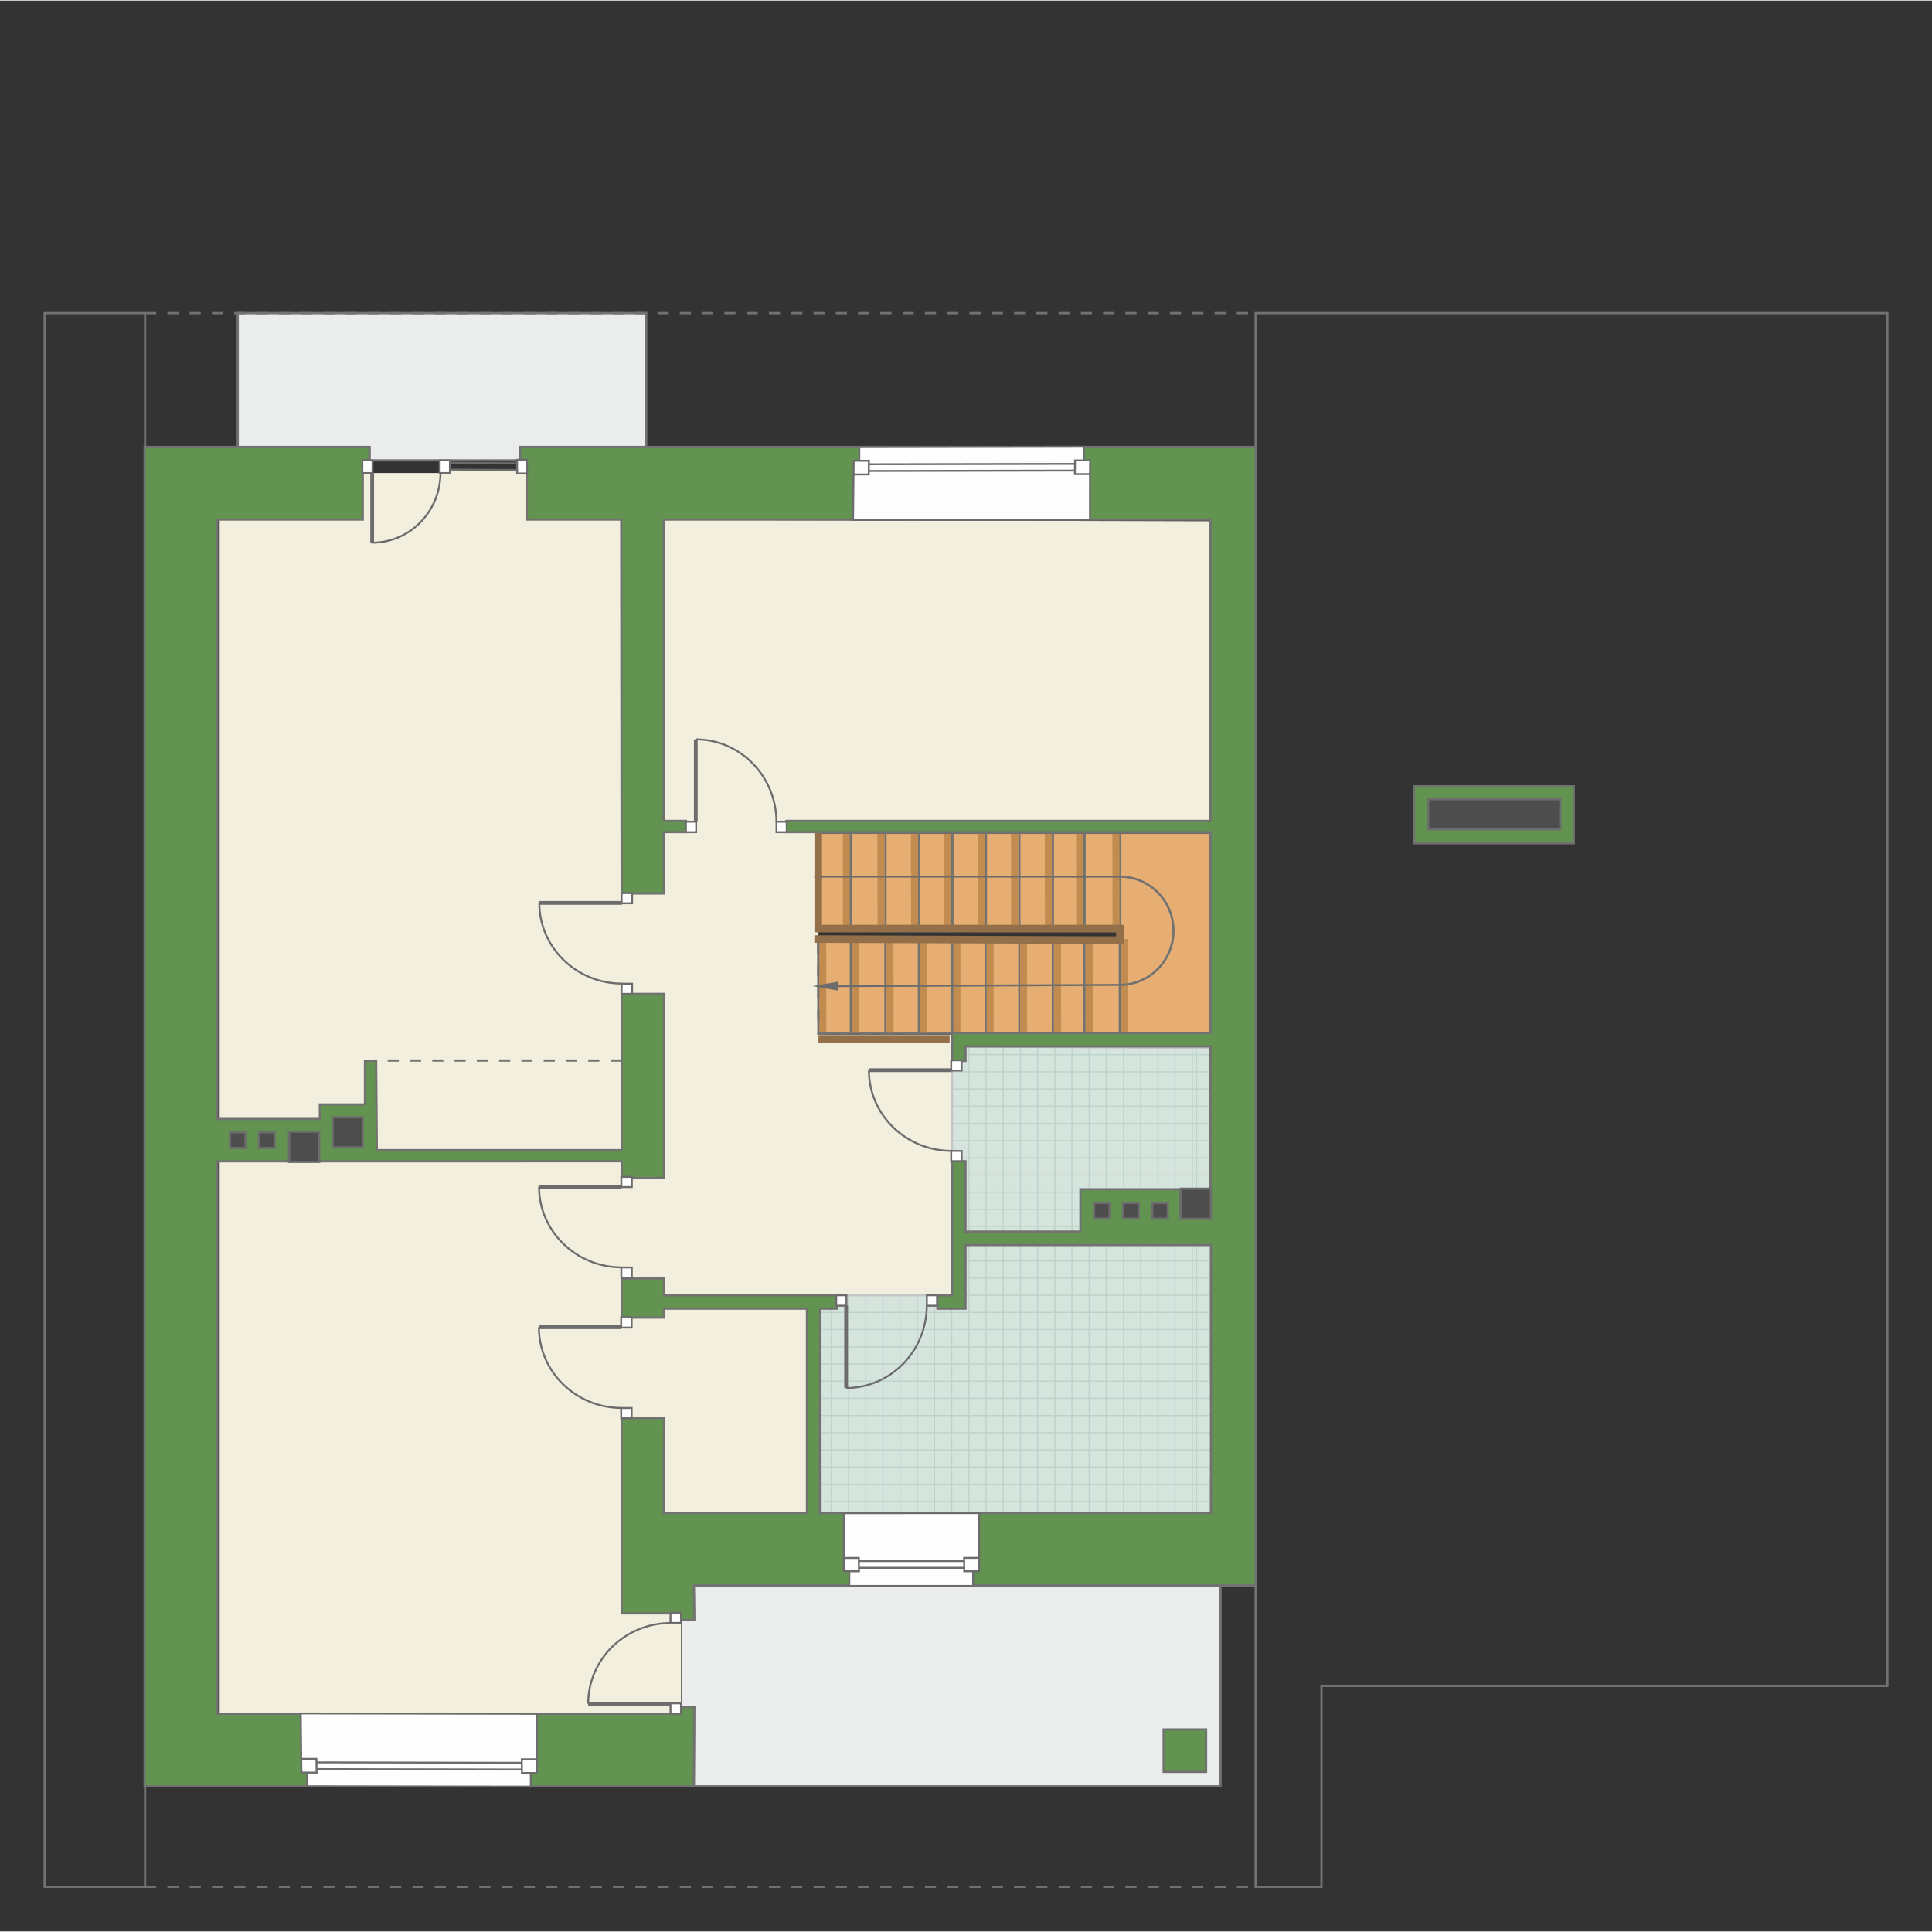 <?xml version="1.0" encoding="UTF-8"?>
<!DOCTYPE svg PUBLIC "-//W3C//DTD SVG 1.1//EN" "http://www.w3.org/Graphics/SVG/1.1/DTD/svg11.dtd">
<!-- Creator: CorelDRAW 2018 (64-Bit) -->
<svg xmlns="http://www.w3.org/2000/svg" xml:space="preserve" width="500px" height="500px" version="1.1" style="shape-rendering:geometricPrecision; text-rendering:geometricPrecision; image-rendering:optimizeQuality; fill-rule:evenodd; clip-rule:evenodd"
viewBox="0 0 416.23 415.99"
 xmlns:xlink="http://www.w3.org/1999/xlink">
 <rect x="0" y="0" width="416.23" height="415.99" fill="#333333" stroke="none"/>
 <defs>
  <style type="text/css">
   <![CDATA[
    .str7 {stroke:#6C6C6C;stroke-width:0.81;stroke-miterlimit:22.926}
    .str6 {stroke:#94704A;stroke-width:1.63;stroke-miterlimit:22.926}
    .str5 {stroke:#6C6C6C;stroke-width:0.41;stroke-miterlimit:22.926}
    .str2 {stroke:#C5C6C6;stroke-width:0.48;stroke-miterlimit:22.926}
    .str0 {stroke:#727271;stroke-width:0.48;stroke-miterlimit:22.926}
    .str3 {stroke:#6C6C6C;stroke-width:0.48;stroke-miterlimit:22.926}
    .str1 {stroke:#BDD2C8;stroke-width:0.24;stroke-miterlimit:22.926}
    .str4 {stroke:#727271;stroke-width:0.48;stroke-miterlimit:22.926;stroke-dasharray:2.4 2.4}
    .fil3 {fill:none}
    .fil10 {fill:#FEFEFE}
    .fil0 {fill:#EBECEC}
    .fil1 {fill:#F2EFDE}
    .fil2 {fill:#D6E4DE}
    .fil9 {fill:#4D4D4D}
    .fil8 {fill:#629351}
    .fil7 {fill:#6C6C6C}
    .fil5 {fill:#C28B50}
    .fil4 {fill:#E6AE73}
    .fil6 {fill:white}
   ]]>
  </style>
   <clipPath id="id0">
    <path d="M260.68 225.65l0.12 71.31 9.62 0 0 21.65 -9.62 0 0 7.21 -83.94 0.26 -0.12 -44.27 3.6 0 0 -2.88 21.64 0 0 2.88 6.02 -0.06 0 -31.68 -2.89 0 0 -21.7 2.89 0.06 0 -3.12 52.68 0.34z"/>
   </clipPath>
 </defs>
 <g id="ПОЛ">
  <path id="Терраса" class="fil0 str0" d="M262.96 341.45l0 43.28c-44.49,0 -71.33,0 -113.49,0l0.09 -17.07 -2.88 0 0 -18.76 2.88 0 -0.09 -7.45c40.09,0 71.51,0 113.49,0z"/>
  <polygon id="Терраса_0" class="fil0 str0" points="139.22,67.33 139.22,96.18 112.06,96.18 112.06,99.07 79.6,99.07 79.6,96.18 51.22,96.18 51.22,67.33 "/>
  <polygon id="ламинат" class="fil1" points="260.77,112.17 113.5,111.81 113.54,101.89 111.42,101.89 111.41,101.13 96.93,101.05 96.93,101.8 78.15,101.8 78.15,111.81 47.32,111.91 47.32,369.2 146.68,369.1 146.68,347.46 133.93,347.46 133.87,305.38 143.07,305.38 142.97,325.82 173.85,325.82 173.85,278.82 205.11,278.93 205.11,222.42 176.33,222.58 176.33,176.9 260.8,176.74 "/>
  <polygon class="fil2" points="260.68,225.65 260.8,296.96 270.42,296.96 270.42,318.61 260.8,318.61 260.8,325.82 176.86,326.08 176.74,281.81 180.34,281.81 180.34,278.93 201.98,278.93 201.98,281.81 208,281.75 208,250.07 205.11,250.07 205.11,228.37 208,228.43 208,225.31 "/>
  <g style="clip-path:url(#id0)">
   <g id="_1602857873760">
    <path id="1" class="fil3 str1" d="M271.1 312.25l-154.09 0m154.09 3.7l-154.09 0m154.09 3.71l-154.09 0m154.09 3.7l-154.09 0m154.09 3.7l-154.09 0m154.09 3.7l-154.09 0m154.09 3.71l-154.09 0m154.09 3.7l-154.09 0m154.1 -55.54l-154.09 0m154.09 3.7l-154.09 0m154.09 3.71l-154.09 0m154.09 3.7l-154.09 0m154.09 3.7l-154.09 0m154.09 3.7l-154.09 0m154.09 3.71l-154.09 0m154.09 3.7l-154.09 0m154.08 -55.54l-154.09 0m154.09 3.7l-154.09 0m154.09 3.71l-154.09 0m154.09 3.7l-154.09 0m154.09 3.7l-154.09 0m154.09 3.7l-154.09 0m154.09 3.71l-154.09 0m154.09 3.7l-154.09 0m154.1 -55.54l-154.09 0m154.09 3.71l-154.09 0m154.09 3.7l-154.09 0m154.09 3.7l-154.09 0m154.09 3.7l-154.09 0m154.09 3.71l-154.09 0m154.09 3.7l-154.09 0m154.09 3.7l-154.09 0"/>
    <path class="fil3 str1" d="M276.3 346.31l0 -126.48m-3.7 126.48l0 -126.48m-3.7 126.48l0 -126.48m-3.71 126.48l0 -126.48m-3.7 126.48l0 -126.48m-3.7 126.48l0 -126.48"/>
    <path class="fil3 str1" d="M197.63 344.58l0 -124.74m-3.71 124.74l0 -124.74m-3.7 124.74l0 -124.74m-3.7 124.74l0 -124.74m-3.7 124.74l0 -124.74m-3.71 124.74l0 -124.74m-3.7 124.74l0 -124.74m51.84 124.74l0 -124.75m-3.71 124.75l0 -124.75m-3.7 124.75l0 -124.75m-3.7 124.75l0 -124.75m-3.7 124.75l0 -124.75m-3.71 124.75l0 -124.75m-3.7 124.75l0 -124.75m-3.7 124.75l0 -124.75m55.54 124.75l0 -124.74m-3.71 124.74l0 -124.74m-3.7 124.74l0 -124.74m-3.7 124.74l0 -124.74m-3.7 124.74l0 -124.74m-3.71 124.74l0 -124.74m-3.7 124.74l0 -124.74m-3.7 124.74l0 -124.74"/>
   </g>
  </g>
  <polygon class="fil3 str2" points="260.68,225.65 260.8,296.96 270.42,296.96 270.42,318.61 260.8,318.61 260.8,325.82 176.86,326.08 176.74,281.81 180.34,281.81 180.34,278.93 201.98,278.93 201.98,281.81 208,281.75 208,250.07 205.11,250.07 205.11,228.37 208,228.43 208,225.31 "/>
  <g id="_1602857876224">
   <polygon class="fil4 str3" points="241.26,200.45 241.26,201.97 176.28,201.91 176.33,222.58 260.8,222.58 260.8,179.3 176.28,179.3 176.28,200.45 "/>
   <polygon class="fil5" points="243.03,202.18 241.51,202.17 241.54,222.34 243.05,222.36 "/>
   <polygon class="fil5" points="178.01,202.18 176.49,202.17 176.52,222.3 178.03,222.32 "/>
   <polygon class="fil5" points="183.1,179.53 181.58,179.52 181.61,200.16 183.12,200.18 "/>
   <line class="fil3 str0" x1="197.97" y1="200.48" x2="197.97" y2= "179.3" />
   <line class="fil3 str0" x1="190.76" y1="200.62" x2="190.76" y2= "179.3" />
   <line class="fil3 str0" x1="183.31" y1="200.45" x2="183.31" y2= "179.3" />
   <line class="fil3 str0" x1="241.26" y1="222.58" x2="241.26" y2= "179.3" />
   <line class="fil3 str4" x1="241.26" y1="201.97" x2="176.28" y2= "201.91" />
   <polygon class="fil5" points="190.55,179.53 189.03,179.52 189.06,200.2 190.57,200.21 "/>
   <polygon class="fil5" points="197.77,179.52 196.25,179.51 196.28,200.2 197.79,200.21 "/>
   <line class="fil3 str0" x1="205.19" y1="200.49" x2="205.19" y2= "179.3" />
   <polygon class="fil5" points="204.89,179.53 203.37,179.52 203.4,200.2 204.91,200.21 "/>
   <line class="fil3 str0" x1="212.4" y1="200.45" x2="212.4" y2= "179.3" />
   <polygon class="fil5" points="212.13,179.53 210.61,179.52 210.63,200.2 212.15,200.21 "/>
   <line class="fil3 str0" x1="219.61" y1="200.54" x2="219.61" y2= "179.3" />
   <polygon class="fil5" points="219.34,179.53 217.82,179.52 217.84,200.2 219.36,200.21 "/>
   <line class="fil3 str0" x1="226.83" y1="200.47" x2="226.83" y2= "179.3" />
   <polygon class="fil5" points="226.61,179.53 225.09,179.52 225.12,200.2 226.63,200.21 "/>
   <line class="fil3 str0" x1="233.66" y1="200.45" x2="233.66" y2= "179.3" />
   <polyline class="fil3 str4" points="197.49,222.58 176.33,222.58 176.28,200.62 "/>
   <path class="fil6 str5" d="M176.28 189.35c0.37,0 0.67,-0.27 0.67,-0.61 0,-0.33 -0.3,-0.61 -0.67,-0.61 -0.27,0 -0.51,0.16 -0.61,0.38 -0.04,0.07 -0.05,0.15 -0.05,0.23 0,0.34 0.29,0.61 0.66,0.61z"/>
   <line class="fil3 str4" x1="227.06" y1="200.45" x2="241.26" y2= "200.45" />
   <polygon class="fil7 str5" points="180.36,211.61 180.36,212.33 180.36,213.05 176.23,212.33 "/>
   <path class="fil3 str0" d="M241.26 212.06c6.38,0 11.56,-5.22 11.56,-11.66 0,-6.44 -5.18,-11.66 -11.56,-11.66"/>
   <line class="fil3 str0" x1="197.97" y1="222.35" x2="197.97" y2= "201.77" />
   <line class="fil3 str0" x1="190.76" y1="222.48" x2="190.76" y2= "201.77" />
   <line class="fil3 str0" x1="183.31" y1="222.32" x2="183.31" y2= "201.77" />
   <polygon class="fil5" points="185.08,202.18 183.56,202.17 183.58,222.34 185.1,222.36 "/>
   <polygon class="fil5" points="192.49,202.39 190.97,202.38 191,222.34 192.51,222.36 "/>
   <line class="fil3 str0" x1="205.19" y1="222.36" x2="205.19" y2= "201.77" />
   <polygon class="fil5" points="199.71,202.18 198.19,202.17 198.21,222.34 199.73,222.36 "/>
   <line class="fil3 str0" x1="212.4" y1="222.36" x2="212.4" y2= "201.77" />
   <polygon class="fil5" points="206.91,202.18 205.39,202.17 205.42,222.34 206.93,222.36 "/>
   <line class="fil3 str0" x1="219.61" y1="222.65" x2="219.61" y2= "201.77" />
   <polygon class="fil5" points="214.06,202.18 212.54,202.17 212.56,222.34 214.08,222.36 "/>
   <line class="fil3 str0" x1="226.83" y1="222.58" x2="226.83" y2= "201.77" />
   <polygon class="fil5" points="221.27,202.18 219.75,202.17 219.77,222.34 221.29,222.36 "/>
   <polygon class="fil5" points="228.59,202.18 227.06,202.17 227.09,222.34 228.61,222.36 "/>
   <polygon class="fil5" points="233.36,179.53 231.83,179.52 231.86,200.2 233.38,200.21 "/>
   <polygon class="fil5" points="241.18,179.53 239.66,179.52 239.69,200.2 241.2,200.21 "/>
   <line class="fil3 str0" x1="233.64" y1="222.58" x2="233.64" y2= "201.77" />
   <polygon class="fil5" points="235.4,202.18 233.88,202.17 233.9,222.34 235.42,222.36 "/>
   <polyline class="fil3 str6" points="175.45,202.19 241.26,202.43 241.26,199.93 176.28,199.93 176.28,179.3 "/>
   <path class="fil3 str5" d="M176.95 188.74l64.31 0m0 23.32l-60.9 0.27"/>
  </g>
 </g>
 <g id="СТЕНЫ">
  <path class="fil8 str0" d="M250.7 372.47l9.14 0 0 9.14 -9.14 0 0 -9.14zm53.96 -203.19l34.39 0 0 12.26 -34.39 0 0 -12.26zm-170.73 114.46l0 -8.42 9.14 0 0 3.61 37.27 0 0 2.88 -3.6 0 -0.14 44.01 84.3 0 0 -57.71 -52.9 0 0 13.7 -6.02 0 0 -2.88 3.13 0 0 -28.86 2.89 0 0 15.15 24.77 0 0 -9.13 21.53 0 0 6.25 6.5 0 0 -37.03 -52.8 0 0 3.12 -2.89 0 0 -6.01 55.69 0 0 -43.28 -91.38 0 0 -2.4 91.38 0 0 -64.93 -117.83 0 0 64.93 4.81 0 0 2.4 -4.81 0 0.1 13.22 -9.14 0 -0.09 -80.55 -20.34 0 0 -12.74 -1.44 0 0 -2.89 158.45 0 0 245.27 -121.04 0 0.09 7.45 -2.88 0 0 -1.44 -12.75 0 0 -42.08 9.14 0 -0.1 20.44 30.88 0 0 -44.01 -30.78 0 0 1.93 -9.14 0zm15.63 83.92l-0.09 17.07 -118.31 0 0 -288.55 48.44 0 0 2.89 -1.45 0 0 12.74 -31.36 0 0 129.13 22.12 0 0 -3.13 9.72 0 0 -9.38 2.4 -0.07 0.15 19.31 52.75 0 0 -33.66 9.14 0 0 39.67 -9.14 0 0 -3.61 -87.14 0.01 0 119.02 99.89 0 0 -1.44 2.88 0z"/>
 </g>
 <g id="ДВЕРИ">
  <g id="_1602857830848">
   <polygon class="fil6 str5" points="204.93,230.52 207.18,230.52 207.18,228.31 204.93,228.31 "/>
   <polygon class="fil6 str5" points="204.93,250.04 207.18,250.04 207.18,247.83 204.93,247.83 "/>
   <path class="fil3 str5" d="M187.2 230.44c0,9.6 7.97,17.38 17.81,17.38"/>
   <line class="fil3 str7" x1="205.01" y1="230.44" x2="187.2" y2= "230.44" />
  </g>
  <g id="_1602857834592">
   <polygon class="fil6 str5" points="133.83,285.9 136.08,285.9 136.08,283.7 133.83,283.7 "/>
   <polygon class="fil6 str5" points="133.83,305.42 136.08,305.42 136.08,303.22 133.83,303.22 "/>
   <path class="fil3 str5" d="M116.1 285.82c0,9.61 7.97,17.39 17.8,17.39"/>
   <line class="fil3 str7" x1="133.9" y1="285.82" x2="116.1" y2= "285.82" />
  </g>
  <g id="_1602857837408">
   <polygon class="fil6 str5" points="133.86,255.62 136.12,255.62 136.12,253.42 133.86,253.42 "/>
   <polygon class="fil6 str5" points="133.86,275.14 136.12,275.14 136.12,272.94 133.86,272.94 "/>
   <path class="fil3 str5" d="M116.13 255.54c0,9.6 7.98,17.38 17.81,17.38"/>
   <line class="fil3 str7" x1="133.94" y1="255.54" x2="116.13" y2= "255.54" />
  </g>
  <g id="_1602857839776">
   <polygon class="fil6 str5" points="182.36,281.19 182.36,278.93 180.16,278.93 180.16,281.19 "/>
   <polygon class="fil6 str5" points="201.88,281.19 201.88,278.93 199.68,278.93 199.68,281.19 "/>
   <path class="fil3 str5" d="M182.29 298.91c9.6,0 17.38,-7.97 17.38,-17.8"/>
   <line class="fil3 str7" x1="182.29" y1="281.11" x2="182.29" y2= "298.91" />
  </g>
  <g id="_1602857845120">
   <polygon class="fil6 str5" points="144.45,366.84 146.71,366.84 146.71,369.04 144.45,369.04 "/>
   <polygon class="fil6 str5" points="144.45,347.32 146.71,347.32 146.71,349.52 144.45,349.52 "/>
   <path class="fil3 str5" d="M126.72 366.92c0,-9.6 7.97,-17.38 17.81,-17.38"/>
   <line class="fil3 str7" x1="144.53" y1="366.92" x2="126.72" y2= "366.92" />
  </g>
  <g id="_1602857847712">
   <polygon class="fil6 str5" points="133.92,194.48 136.18,194.48 136.18,192.28 133.92,192.28 "/>
   <polygon class="fil6 str5" points="133.92,214 136.18,214 136.18,211.8 133.92,211.8 "/>
   <path class="fil3 str5" d="M116.19 194.4c0,9.6 7.98,17.38 17.81,17.38"/>
   <line class="fil3 str7" x1="134" y1="194.4" x2="116.19" y2= "194.4" />
  </g>
  <g id="_1602857850336">
   <polygon class="fil6 str5" points="149.98,176.9 149.98,179.16 147.77,179.16 147.77,176.9 "/>
   <polygon class="fil6 str5" points="169.49,176.9 169.49,179.16 167.29,179.16 167.29,176.9 "/>
   <path class="fil3 str5" d="M149.9 159.17c9.6,0 17.38,7.98 17.38,17.81"/>
   <line class="fil3 str7" x1="149.9" y1="176.98" x2="149.9" y2= "159.17" />
  </g>
 </g>
 <g id="Линии">
  <line class="fil3 str6" x1="204.58" y1="223.69" x2="176.33" y2= "223.69" />
  <polyline class="fil3 str0" points="270.51,341.45 270.51,406.37 284.7,406.37 284.7,363.09 406.61,363.09 406.61,67.33 270.51,67.33 270.51,96.18 "/>
  <polyline class="fil3 str0" points="31.26,384.73 31.26,406.37 9.62,406.37 9.62,67.33 31.26,67.33 31.26,96.18 "/>
  <line class="fil3 str4" x1="31.26" y1="406.37" x2="270.51" y2= "406.37" />
  <line class="fil3 str4" x1="31.26" y1="67.33" x2="270.51" y2= "67.33" />
  <line class="fil3 str4" x1="133.93" y1="228.36" x2="81.03" y2= "228.36" />
 </g>
 <g id="ВК">
  <rect class="fil9 str3" x="307.69" y="172.05" width="28.47" height="6.49"/>
  <rect class="fil9 str3" x="55.79" y="243.82" width="3.37" height="3.36"/>
  <rect class="fil9 str3" x="71.66" y="240.58" width="6.49" height="6.49"/>
  <rect class="fil9 str3" x="49.53" y="243.82" width="3.37" height="3.36"/>
  <rect class="fil9 str3" x="62.28" y="243.7" width="6.49" height="6.49"/>
  <rect class="fil9 str3" x="248.23" y="259.04" width="3.37" height="3.36"/>
  <rect class="fil9 str3" x="241.96" y="259.04" width="3.37" height="3.36"/>
  <rect class="fil9 str3" x="235.7" y="259.04" width="3.37" height="3.36"/>
  <rect class="fil9 str3" x="254.4" y="255.97" width="6.49" height="6.49"/>
 </g>
 <g id="ОКНА">
  <g id="_1602857861088">
   <polygon class="fil6 str5" points="80.26,101.8 80.26,99.07 78.06,99.07 78.06,101.8 "/>
   <polygon class="fil6 str5" points="96.93,101.8 96.93,99.07 94.73,99.07 94.73,101.8 "/>
   <path class="fil3 str5" d="M80.18 116.79c8.13,0 14.72,-6.74 14.72,-15.07"/>
   <line class="fil3 str7" x1="80.18" y1="101.72" x2="80.18" y2= "116.79" />
   <g>
    <path class="fil10" d="M111.42 101.13l-14.49 -0.08 14.49 0.08zm2.12 0.76l-0.04 -2.95 -2.12 0 0.04 2.95 2.12 0zm-16.61 -2.29l14.45 0.09 -14.45 -0.09z"/>
    <path id="1" class="fil3 str5" d="M111.42 101.13l-14.49 -0.08m16.61 0.84l-0.04 -2.95 -2.12 0 0.04 2.95 2.12 0zm-16.61 -2.29l14.45 0.09"/>
   </g>
  </g>
  <g>
   <path class="fil10" d="M185.13 96.2l48.39 -0.08 0 2.95 -1.91 0 -0.04 2.95 3.26 0 -0.01 9.79 -51.04 0.08 0.11 -9.79 3.27 0 0.04 -2.95 -2.07 0 0 -2.95zm2.03 5.15l44.41 -0.09 -44.41 0.09zm47.67 0.67l0.03 -2.95 -3.25 0 -0.04 2.95 3.26 0zm-50.94 0.08l0.04 -2.95 3.27 0 -0.04 2.95 -3.27 0zm47.72 -2.28l-44.41 0.08 44.41 -0.08z"/>
   <path id="1" class="fil3 str5" d="M185.13 96.2l48.39 -0.08 0 2.95 -1.91 0 -0.04 2.95 3.26 0 -0.01 9.79 -51.04 0.08 0.11 -9.79 3.27 0 0.04 -2.95 -2.07 0 0 -2.95zm2.03 5.15l44.41 -0.09m3.26 0.76l0.03 -2.95 -3.25 0 -0.04 2.95 3.26 0zm-50.94 0.08l0.04 -2.95 3.27 0 -0.04 2.95 -3.27 0zm47.72 -2.28l-44.41 0.08"/>
  </g>
  <g>
   <path class="fil10" d="M66.14 384.71l48.22 0.08 0 -2.94 -1.91 0 -0.04 -2.95 3.26 0 -0.01 -9.8 -50.87 -0.08 0.11 9.79 3.27 0 0.04 2.95 -2.07 0 0 2.95zm2.03 -5.15l44.24 0.09 -44.24 -0.09zm47.5 -0.66l0.03 2.95 -3.25 0 -0.04 -2.95 3.26 0zm-50.77 -0.09l0.04 2.95 3.27 0 -0.04 -2.95 -3.27 0zm47.55 2.29l-44.24 -0.09 44.24 0.09z"/>
   <path id="1" class="fil3 str5" d="M66.14 384.71l48.22 0.08 0 -2.94 -1.91 0 -0.04 -2.95 3.26 0 -0.01 -9.8 -50.87 -0.08 0.11 9.79 3.27 0 0.04 2.95 -2.07 0 0 2.95zm2.03 -5.15l44.24 0.09m3.26 -0.75l0.03 2.95 -3.25 0 -0.04 -2.95 3.26 0zm-50.77 -0.09l0.04 2.95 3.27 0 -0.04 -2.95 -3.27 0zm47.55 2.29l-44.24 -0.09"/>
  </g>
  <g>
   <path class="fil10" d="M182.97 341.55l26.68 0 0.01 -3.15 -1.92 0 -0.03 -2.88 3.25 -0.02 -0.01 -9.64 -29.16 0.02 0 9.65 3.23 -0.01 0.04 2.88 -2.07 0 -0.02 3.15zm2.05 -5.35l22.7 0 -22.7 0zm25.94 -0.7l0.03 2.9 -3.25 0 -0.03 -2.88 3.25 -0.02zm-29.17 0.03l0 2.87 3.27 0 -0.04 -2.88 -3.23 0.01zm25.94 2.12l-22.67 0 22.67 0z"/>
   <path id="1" class="fil3 str5" d="M182.97 341.55l26.68 0 0.01 -3.15 -1.92 0 -0.03 -2.88 3.25 -0.02 -0.01 -9.64 -29.16 0.02 0 9.65 3.23 -0.01 0.04 2.88 -2.07 0 -0.02 3.15zm2.05 -5.35l22.7 0m3.24 -0.7l0.03 2.9 -3.25 0 -0.03 -2.88 3.25 -0.02zm-29.17 0.03l0 2.87 3.27 0 -0.04 -2.88 -3.23 0.01zm25.94 2.12l-22.67 0"/>
  </g>
 </g>
 <g id="КОНТУР">
  <rect class="fil3" width="416.23" height="415.99"/>
 </g>
</svg>
